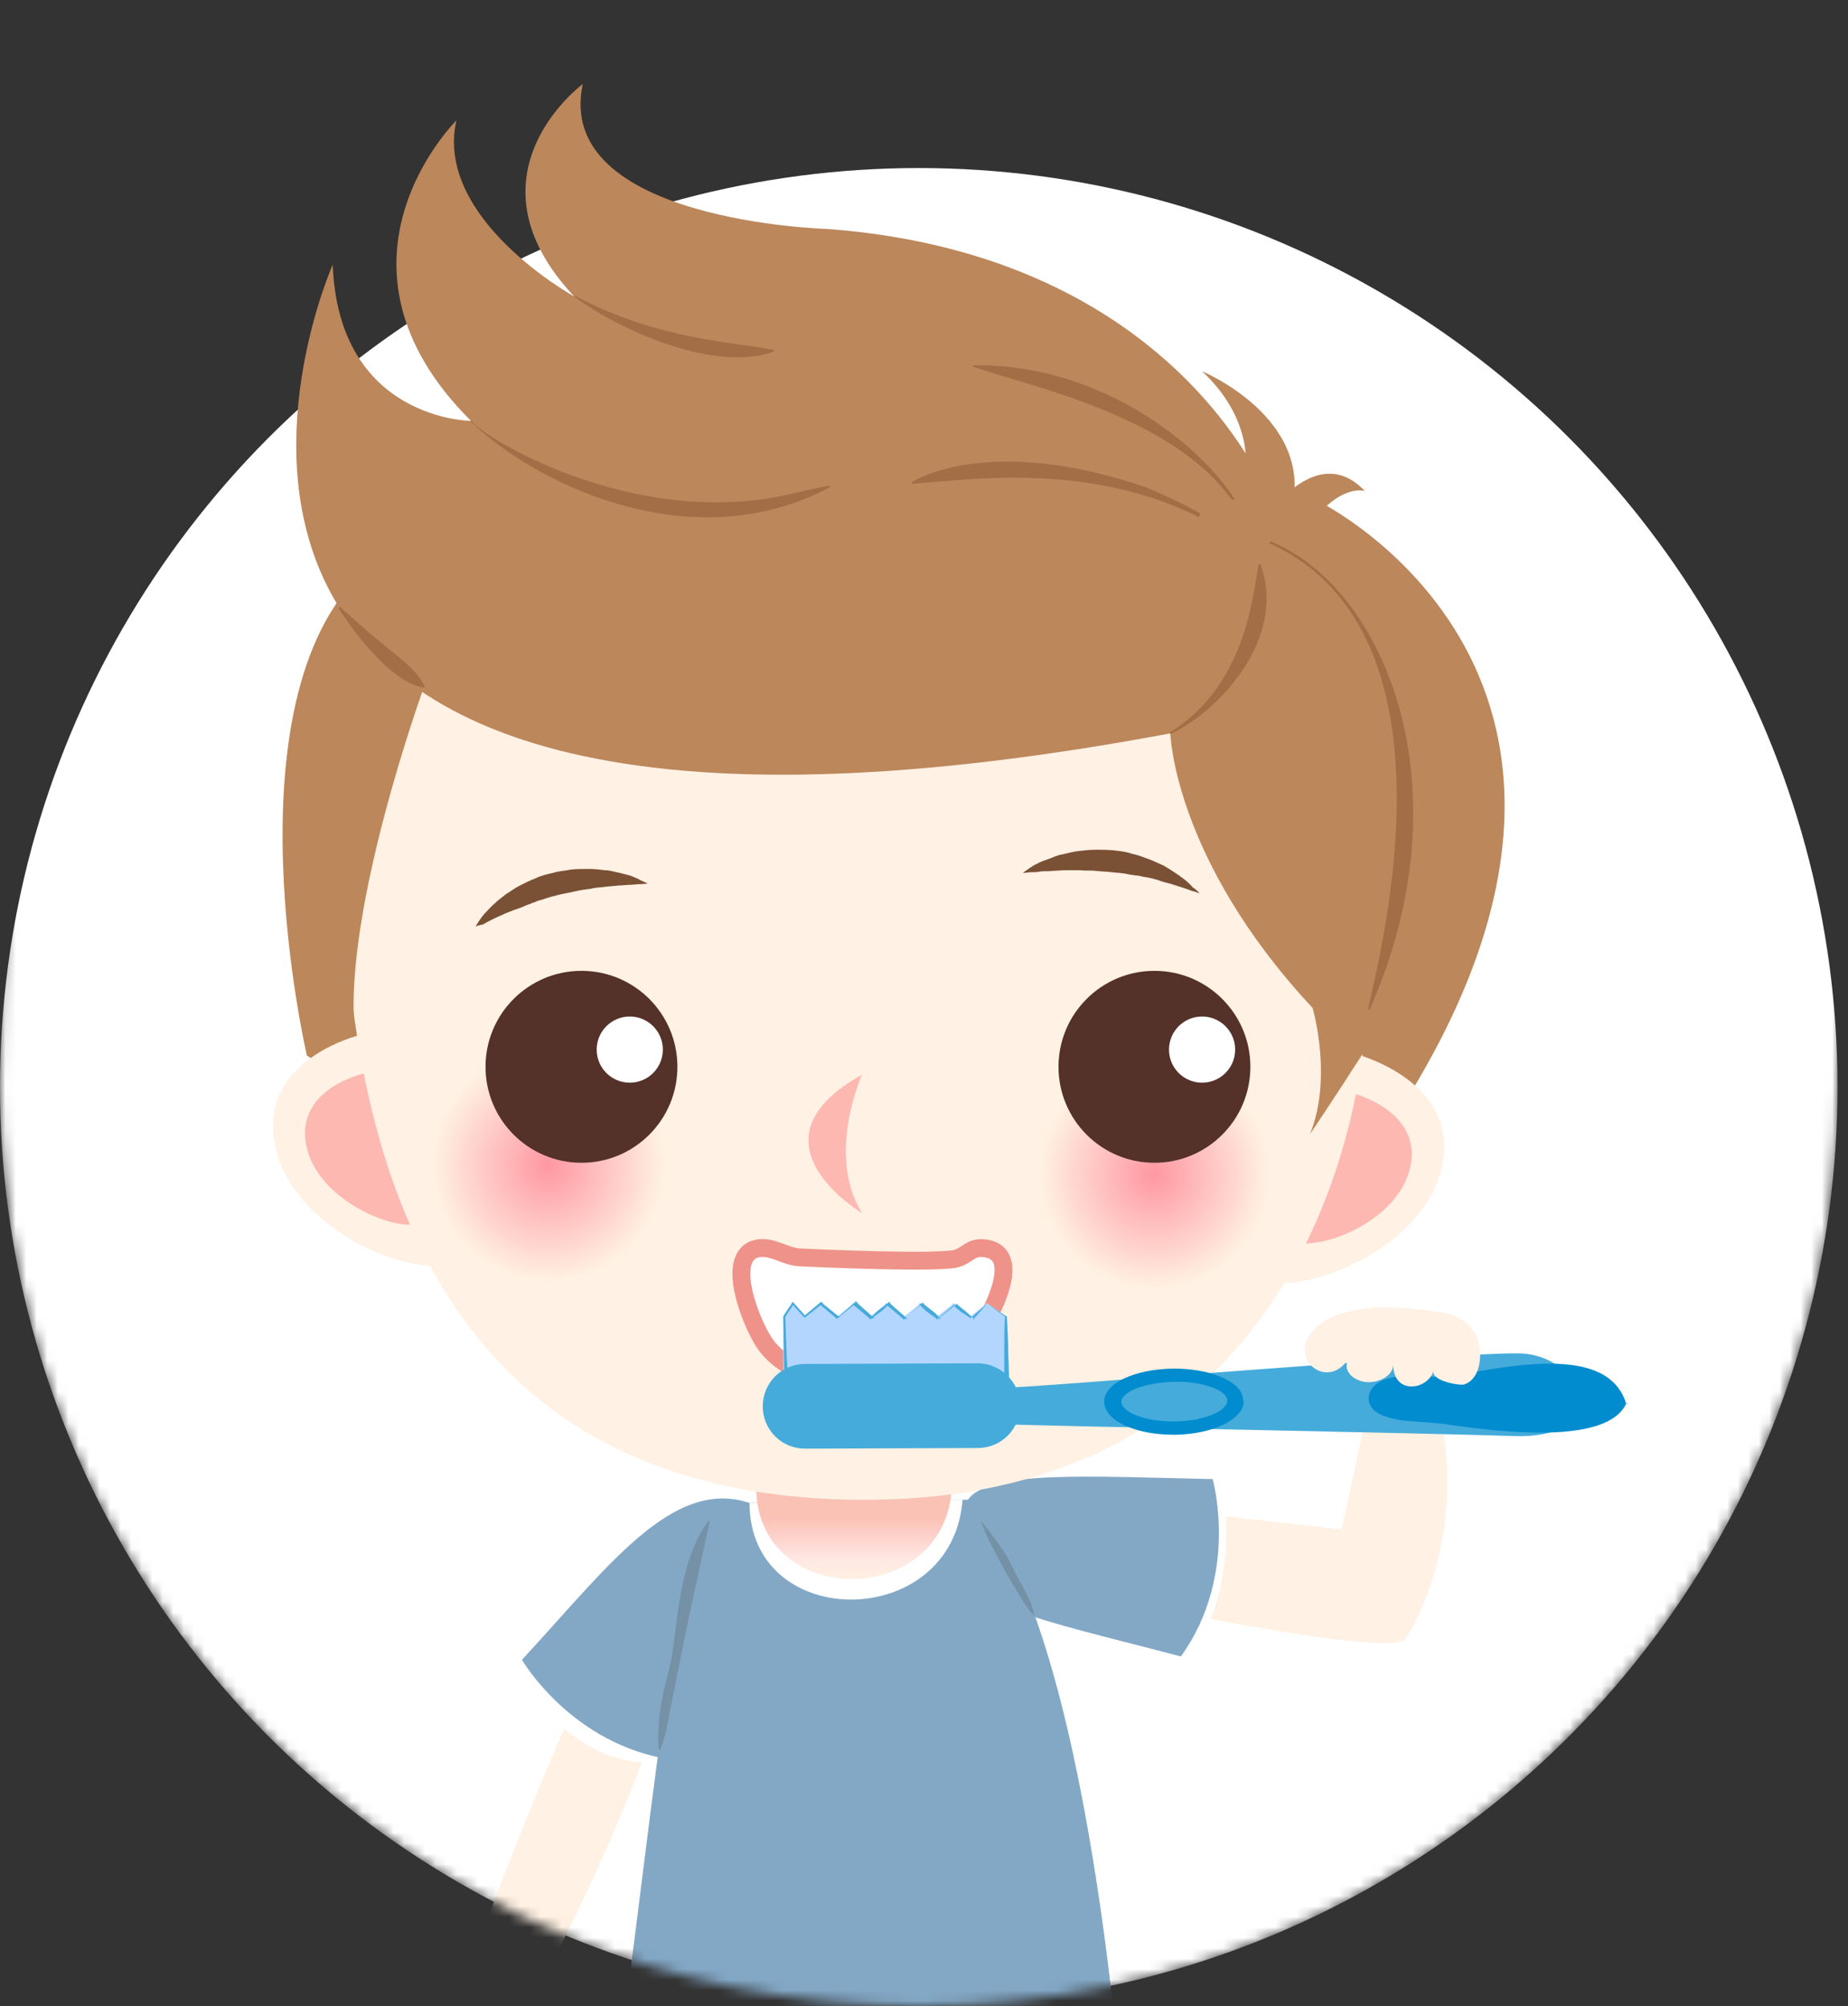 <svg width="176" height="191" viewBox="0 0 176 191" fill="none" xmlns="http://www.w3.org/2000/svg">
<rect x="0" y="0" width="176" height="191" fill="#333333" stroke="none"/>
<mask id="mask0" mask-type="alpha" maskUnits="userSpaceOnUse" x="0" y="0" width="176" height="191">
<path d="M175 103.5C175 151.825 135.825 191 87.5 191C39.175 191 0 151.825 0 103.5C0 55.175 14.675 1 63 1C111.325 1 184 -3.5 175 103.5Z" fill="white"/>
</mask>
<g mask="url(#mask0)">
<circle cx="87.5" cy="103.5" r="87.5" fill="white"/>
<path d="M127.779 145.618C127.779 145.618 130.236 134.339 130.488 132.953C132 133.205 137.23 134.717 137.23 134.969C139.688 147.572 133.828 156.078 133.828 156.078C132.127 157.843 107.993 152.676 107.993 152.676C107.993 152.676 110.45 145.24 111.017 143.728L127.779 145.618Z" fill="#FFF1E3"/>
<path d="M37.987 209.639C40.822 204.535 43.154 203.967 43.154 203.967C42.712 206.614 44.099 205.291 44.099 205.291C48.384 201.195 47.186 198.17 46.619 197.162C57.835 179.519 64.074 159.67 64.074 159.67C63.002 153.243 59.474 154.188 59.474 154.188C54.622 158.851 41.578 195.839 41.578 195.839C30.866 211.025 37.987 209.639 37.987 209.639Z" fill="#FFF1E3"/>
<path d="M49.707 158.095L49.14 158.788C49.14 158.788 53.172 167.357 61.553 167.862L62.372 166.853C60.23 164.774 62.246 166.034 49.707 158.095Z" fill="white"/>
<path d="M71.383 143.098C64.011 140.64 57.836 149.273 49.707 158.032C49.707 158.032 54.433 166.16 64.011 167.547C71.698 153.81 69.808 157.591 71.383 143.098Z" fill="#83A8C6"/>
<path d="M115.554 140.829L116.437 140.892C116.437 140.892 118.453 151.542 113.034 157.906L112.53 157.717C112.467 154.755 112.656 155.385 115.554 140.829Z" fill="white"/>
<path d="M92.114 142.909C93.878 139.947 103.582 140.577 115.491 140.829C115.491 140.829 118.075 149.903 112.467 157.717C107.489 156.393 102.322 155.196 98.037 153.81C89.152 151.1 92.114 142.909 92.114 142.909Z" fill="#83A8C6"/>
<path d="M71.383 143.098C63.38 147.068 63.633 163.388 58.024 202.518C58.024 202.518 87.892 208.378 107.048 202.392C107.048 202.392 104.023 154.755 92.555 142.783L71.383 143.098Z" fill="#83A8C6"/>
<path d="M71.383 143.098C71.383 155.448 90.728 155.385 91.673 142.783C89.594 142.846 73.651 143.098 71.383 143.098Z" fill="white"/>
<path d="M72.013 141.46C71.95 153.306 90.161 153.306 90.665 141.46H72.013Z" fill="#FFF1E3"/>
<path opacity="0.8" d="M72.013 141.46C71.95 153.306 90.161 153.306 90.665 141.46H72.013Z" fill="url(#paint0_linear)"/>
<path d="M93.374 144.736C93.374 144.736 95.769 147.635 96.399 149.147C96.966 150.47 98.352 152.361 98.478 153.81C97.533 152.865 96.525 150.911 95.832 149.777C95.264 148.769 94.76 147.698 94.193 146.69C93.941 146.185 93.374 144.736 93.374 144.736Z" fill="#7491A5"/>
<path d="M62.75 166.601C62.624 165.404 62.624 163.01 63.569 159.544C64.641 156.078 64.2 149.273 67.476 144.799L67.602 144.862C63.317 164.081 63.758 164.459 62.876 166.601H62.75Z" fill="#7491A5"/>
<path d="M125.51 47.698C125.51 47.698 158.529 63.766 134.584 103.652L126.518 105.606L124.502 95.902C127.716 72.776 127.086 79.582 127.401 65.341L123.179 52.613L125.51 47.698Z" fill="#BC875B"/>
<path d="M29.228 100.502C29.228 100.502 21.351 66.79 34.647 54.377C34.647 54.377 43.343 60.3 43.343 60.741C43.343 61.182 44.351 74.604 44.351 74.604L41.137 90.168C36.348 99.683 38.491 94.705 31.622 102.014L29.228 100.502Z" fill="#BC875B"/>
<path d="M34.962 98.359C34.962 98.359 24.187 100.565 26.266 109.386C28.346 118.208 42.209 122.682 43.595 119.468L34.962 98.359Z" fill="#FFF1E3"/>
<path d="M34.899 102.14C34.899 102.14 27.842 103.589 29.228 109.323C30.614 115.057 39.688 118.019 40.57 115.94L34.899 102.14Z" fill="#FCB8B1"/>
<path d="M128.976 100.313C128.976 100.313 139.625 102.959 137.168 111.655C134.71 120.351 120.658 124.257 119.461 121.044L128.976 100.313Z" fill="#FFF1E3"/>
<path d="M128.85 104.093C128.85 104.093 135.844 105.858 134.206 111.529C132.568 117.2 123.431 119.783 122.612 117.641L128.85 104.093Z" fill="#FCB8B1"/>
<path d="M80.772 142.783C128.787 143.854 130.11 96.784 130.11 96.784C130.11 96.784 142.398 52.234 115.176 50.407C87.955 48.517 58.466 45.303 58.466 45.303C58.466 45.303 45.044 52.108 44.351 53.117C43.658 54.062 32.19 75.234 32.19 75.234C33.198 90.168 30.614 141.712 80.772 142.783Z" fill="#FFF1E3"/>
<path d="M31.686 25.202C31.686 25.202 2.826 90.168 111.522 69.815L120.973 47.635C120.973 47.635 112.404 24.32 78.818 21.8C78.818 21.8 52.669 21.107 55.504 8C55.504 8 43.784 16.633 54.685 28.227C54.685 28.227 41.326 20.855 43.469 11.466C43.469 11.466 29.732 25.013 44.855 40.073C44.855 40.073 32.253 40.01 31.686 25.202Z" fill="#BC875B"/>
<path d="M118.642 43.917C118.642 43.917 119.02 39.569 114.483 35.347C114.483 35.347 125.258 39.821 122.99 48.643C118.138 51.415 118.516 49.777 117.382 46.563C117.256 46.059 118.642 43.917 118.642 43.917Z" fill="#BC875B"/>
<path d="M121.099 48.643C121.099 48.643 125.636 42.153 129.984 46.752C129.984 46.752 127.464 45.87 124.187 50.722C123.809 50.596 120.721 48.643 121.099 48.643Z" fill="#BC875B"/>
<path d="M40.381 65.404C40.381 65.404 32.757 86.324 33.765 98.044C33.765 98.044 27.968 73.659 35.97 57.906L40.381 65.404Z" fill="#BC875B"/>
<path d="M32.379 57.779C37.798 62.758 39.247 63.073 40.444 65.341L40.381 65.467C36.916 64.963 32.946 59.04 32.253 57.906L32.379 57.779Z" fill="#A36D45"/>
<path d="M54.748 28.164C62.813 32.449 70.249 32.575 73.714 33.331V33.457C68.106 35.536 58.969 31.44 54.685 28.227L54.748 28.164Z" fill="#A36D45"/>
<path d="M44.918 40.01C44.918 40.955 60.104 50.785 75.731 46.942C77.18 46.563 78.629 46.312 79.007 46.248L79.07 46.374C65.46 53.621 50.337 45.555 44.855 40.136L44.918 40.01Z" fill="#A36D45"/>
<path d="M118.642 49.84C113.916 39.821 97.785 36.797 92.681 34.906V34.78C106.229 34.591 116.689 44.295 118.768 49.777L118.642 49.84Z" fill="#A36D45"/>
<path d="M118.39 51.793C106.859 43.476 93.122 45.618 86.884 46.059L86.821 45.933C86.821 45.933 93.878 41.144 109.253 46.437C110.072 46.816 114.987 48.769 118.453 51.667L118.39 51.793Z" fill="#A36D45"/>
<path d="M120.91 47.635L115.176 47.508C115.176 47.508 107.741 59.859 107.993 61.056C108.245 62.253 111.459 69.815 111.459 69.815C111.459 69.815 111.774 81.787 125.006 95.965C125.006 95.965 126.96 102.581 124.754 108C124.754 108 127.086 104.534 129.669 100.502C129.732 100.565 156.701 64.585 120.91 47.635Z" fill="#BC875B"/>
<path d="M120.973 51.541C131.748 55.826 139.877 74.919 130.425 96.154L130.299 96.091C131.055 92.121 139.94 60.363 120.91 51.73L120.973 51.541Z" fill="#A36D45"/>
<path d="M111.396 69.752C119.02 65.026 119.335 55.889 119.902 53.684H120.028C122.738 60.993 115.617 68.051 111.459 69.878L111.396 69.752Z" fill="#A36D45"/>
<path opacity="0.8" d="M109.946 122.682C115.932 122.682 120.784 117.83 120.784 111.844C120.784 105.858 115.932 101.006 109.946 101.006C103.961 101.006 99.108 105.858 99.108 111.844C99.108 117.83 103.961 122.682 109.946 122.682Z" fill="url(#paint1_radial)"/>
<path opacity="0.8" d="M52.227 121.863C58.248 121.863 63.129 116.982 63.129 110.962C63.129 104.941 58.248 100.061 52.227 100.061C46.207 100.061 41.326 104.941 41.326 110.962C41.326 116.982 46.207 121.863 52.227 121.863Z" fill="url(#paint2_radial)"/>
<path d="M55.378 110.71C60.424 110.71 64.515 106.619 64.515 101.573C64.515 96.527 60.424 92.436 55.378 92.436C50.332 92.436 46.241 96.527 46.241 101.573C46.241 106.619 50.332 110.71 55.378 110.71Z" fill="#543129"/>
<path d="M59.978 103.085C61.718 103.085 63.129 101.675 63.129 99.935C63.129 98.195 61.718 96.784 59.978 96.784C58.238 96.784 56.827 98.195 56.827 99.935C56.827 101.675 58.238 103.085 59.978 103.085Z" fill="white"/>
<path d="M109.946 110.71C114.992 110.71 119.083 106.619 119.083 101.573C119.083 96.527 114.992 92.436 109.946 92.436C104.9 92.436 100.81 96.527 100.81 101.573C100.81 106.619 104.9 110.71 109.946 110.71Z" fill="#543129"/>
<path d="M114.483 103.085C116.223 103.085 117.634 101.675 117.634 99.935C117.634 98.195 116.223 96.784 114.483 96.784C112.743 96.784 111.333 98.195 111.333 99.935C111.333 101.675 112.743 103.085 114.483 103.085Z" fill="white"/>
<path d="M82.095 102.329C82.095 102.329 78.629 109.953 82.095 115.498C82.095 115.498 70.627 108.693 82.095 102.329Z" fill="#FCB8B1"/>
<path d="M45.296 88.214C45.296 88.214 45.422 87.962 45.737 87.521C45.863 87.332 46.052 87.08 46.304 86.828C46.556 86.576 46.808 86.261 47.123 86.009C47.439 85.694 47.817 85.442 48.195 85.127C48.636 84.875 49.014 84.56 49.518 84.308C50.022 84.056 50.526 83.803 51.03 83.615C51.534 83.362 52.101 83.236 52.669 83.11C53.236 82.921 53.803 82.921 54.37 82.795C54.937 82.732 55.504 82.732 56.071 82.732C56.638 82.732 57.142 82.795 57.647 82.858C58.151 82.858 58.592 83.047 59.033 83.11C59.474 83.236 59.852 83.299 60.167 83.425C60.482 83.552 60.797 83.677 60.986 83.803C61.427 83.993 61.679 84.119 61.679 84.119C61.679 84.119 61.364 84.182 60.923 84.182C60.671 84.182 60.356 84.245 60.041 84.245C59.726 84.245 59.348 84.308 58.907 84.308C58.529 84.371 58.088 84.371 57.647 84.434C57.205 84.497 56.701 84.497 56.26 84.623C55.756 84.686 55.252 84.749 54.748 84.875C54.244 85.001 53.74 85.064 53.236 85.19C52.732 85.316 52.227 85.442 51.723 85.631C51.471 85.694 51.219 85.757 50.967 85.883C50.715 85.946 50.526 86.072 50.274 86.135C49.833 86.324 49.392 86.513 48.951 86.639C48.51 86.828 48.132 86.954 47.754 87.143C46.998 87.458 46.43 87.773 45.989 88.025C45.548 88.088 45.296 88.214 45.296 88.214Z" fill="#7A5135"/>
<path d="M114.231 85.064C114.231 85.064 113.979 84.938 113.475 84.812C113.034 84.623 112.341 84.434 111.585 84.181C111.207 84.055 110.766 83.993 110.324 83.803C109.883 83.677 109.442 83.551 108.938 83.488C108.686 83.425 108.434 83.362 108.182 83.362C107.93 83.299 107.678 83.299 107.426 83.236C106.922 83.11 106.418 83.11 105.914 83.047C105.41 82.984 104.905 82.984 104.401 82.921C103.897 82.858 103.393 82.921 102.889 82.858C102.385 82.858 101.944 82.858 101.44 82.858C100.999 82.858 100.558 82.921 100.18 82.921C99.801 82.984 99.423 82.921 99.045 82.984C98.73 83.047 98.415 83.047 98.163 83.047C97.659 83.11 97.407 83.11 97.407 83.11C97.407 83.11 97.659 82.921 98.037 82.669C98.226 82.543 98.478 82.354 98.793 82.228C99.108 82.039 99.486 81.913 99.864 81.787C100.243 81.661 100.684 81.409 101.188 81.346C101.692 81.22 102.196 81.094 102.7 81.031C103.267 80.968 103.771 80.905 104.401 80.905C104.968 80.905 105.536 80.905 106.103 80.968C106.67 81.031 107.237 81.094 107.804 81.283C108.371 81.409 108.875 81.598 109.379 81.787C109.883 81.976 110.387 82.228 110.829 82.417C111.27 82.669 111.648 82.921 112.026 83.173C112.404 83.425 112.719 83.677 112.971 83.867C113.223 84.118 113.475 84.308 113.601 84.497C114.105 84.812 114.231 85.064 114.231 85.064Z" fill="#7A5135"/>
<path d="M72.013 118.901C73.399 118.523 74.786 119.657 76.172 119.72C77.432 119.783 89.909 120.35 91.232 119.783C92.114 119.468 92.492 118.775 93.563 118.838C97.848 119.09 94.13 125.706 92.87 127.471C90.728 130.432 86.947 131.504 83.418 131.504C79.827 131.504 75.416 131.252 73.021 128.164C71.698 126.463 68.925 119.72 72.013 118.901Z" fill="white" stroke="#EF9289" stroke-width="1.701" stroke-miterlimit="10" stroke-linecap="round" stroke-linejoin="round"/>
<path d="M94.004 124.068L92.429 125.328L90.854 124.068L89.278 125.328L87.703 124.068L86.128 125.328L84.49 124.068L82.914 125.328L81.339 124.068L79.764 125.328L78.188 124.068L76.613 125.328L75.605 124.068L74.597 125.328V132.323L96.021 132.26L95.832 125.328L94.004 124.068Z" fill="#B3D6FF"/>
<path d="M94.004 124.131L92.492 125.454L92.429 125.517L92.366 125.454C91.799 125.076 91.295 124.824 90.728 124.194H90.917L89.341 125.517L89.216 125.643L89.089 125.454C88.522 125.076 88.018 124.761 87.514 124.131H87.829L86.254 125.454L86.065 125.643L85.876 125.454L84.3 124.131H84.679C84.174 124.761 83.607 125.076 83.103 125.454L82.914 125.643L82.725 125.454L81.15 124.131H81.465L79.827 125.454L79.701 125.58L79.575 125.454L77.999 124.131H78.314L76.739 125.391L76.613 125.454L76.55 125.391L75.416 124.131H75.605C75.353 124.572 75.038 124.95 74.786 125.391V125.328L74.912 128.794L75.101 132.26L74.912 132.071C78.44 132.008 81.906 131.945 85.435 131.945C87.199 131.945 88.963 131.945 90.665 131.945C92.429 131.945 94.193 131.945 95.895 132.008L95.643 132.26C95.643 131.125 95.643 129.928 95.643 128.794C95.643 127.66 95.643 126.463 95.706 125.328L95.769 125.391L94.004 124.131ZM94.004 124.131L95.832 125.328H95.895V125.391C95.958 126.526 96.021 127.723 96.021 128.857C96.084 129.991 96.084 131.188 96.147 132.323V132.575H95.895C94.13 132.575 92.366 132.638 90.665 132.638C88.9 132.638 87.136 132.638 85.435 132.638C81.906 132.638 78.44 132.575 74.912 132.512H74.723V132.323L74.66 128.857L74.597 125.391V125.328C74.849 124.887 75.164 124.509 75.416 124.068L75.479 123.942L75.605 124.068L76.739 125.328H76.55L78.125 124.005L78.251 123.942L78.377 124.131L80.016 125.454H79.764L81.339 124.068L81.528 123.879L81.717 124.131L83.292 125.517H82.914C83.418 124.887 83.986 124.509 84.49 124.131L84.679 123.942L84.868 124.194L86.443 125.58H86.128L87.703 124.194L87.892 124.005L88.018 124.194C88.522 124.635 89.089 124.95 89.594 125.58H89.341L90.98 124.257L91.106 124.131L91.232 124.257C91.736 124.698 92.24 125.013 92.807 125.643H92.681L94.004 124.131Z" fill="#45ABDB"/>
<path d="M95.391 132.134C97.785 132.197 137.672 128.794 144.54 128.857C150.778 128.857 153.929 136.986 144.288 136.734C135.025 136.419 99.802 135.788 95.517 135.599L95.391 132.134Z" fill="#45ABDB"/>
<path d="M118.453 133.394C118.453 135.095 115.618 136.545 111.9 136.608C110.199 136.608 108.56 136.356 107.3 135.788C105.914 135.221 105.158 134.339 105.158 133.457C105.158 131.693 108.056 130.369 111.711 130.306C113.412 130.306 114.987 130.558 116.185 131.063C117.571 131.63 118.39 132.386 118.39 133.331C118.453 133.331 118.453 133.394 118.453 133.394ZM106.796 133.457C106.796 133.898 107.3 134.402 108.119 134.717C109.127 135.158 110.451 135.347 111.9 135.347C114.861 135.284 116.878 134.276 116.878 133.394C116.878 133.394 116.878 133.394 116.878 133.331C116.878 132.89 116.374 132.449 115.555 132.134C114.546 131.756 113.223 131.504 111.837 131.567C108.875 131.63 106.796 132.575 106.796 133.457Z" fill="#008CCE"/>
<path d="M138.176 131C136.097 131.315 133.828 130.621 131.812 131.378C130.741 131.756 130.047 132.764 130.488 133.772C130.93 134.717 132.379 135.032 133.387 135.221C134.962 135.41 136.538 135.41 138.113 135.662C143.721 136.482 153.11 137.427 154.874 133.646H155C155 133.646 154.937 133.772 154.937 133.646C154.937 133.52 155 133.646 155 133.646H154.874C153.11 127.912 143.721 130.117 138.176 131Z" fill="#008CCE"/>
<path d="M97.155 133.835C97.155 136.04 95.391 137.868 93.122 137.868L76.676 137.931C74.471 137.931 72.643 136.166 72.643 133.898C72.643 131.693 74.408 129.865 76.676 129.865L93.122 129.802C95.328 129.802 97.155 131.63 97.155 133.835Z" fill="#45ABDB"/>
<path d="M137.357 124.95C134.773 124.635 132.253 124.257 129.669 124.635C128.094 124.887 126.456 125.328 125.258 126.463C122.423 129.298 126.456 132.575 128.472 129.298C127.779 130.495 128.85 131.378 129.921 131.567C130.992 131.756 132.568 131.189 132.694 129.991C132.694 131.315 133.513 132.26 134.962 131.945C135.718 131.756 136.348 131.189 136.538 130.495C136.222 131.441 138.932 131.945 139.436 131.819C140.822 131.378 141.137 129.487 140.885 128.227C140.696 126.463 139.121 125.202 137.357 124.95Z" fill="#FFF1E3"/>
</g>
<defs>
<linearGradient id="paint0_linear" x1="81.364" y1="141.452" x2="81.364" y2="150.351" gradientUnits="userSpaceOnUse">
<stop offset="0.328" stop-color="#F9B5AA"/>
<stop offset="0.538" stop-color="#FCC9C3"/>
<stop offset="0.762" stop-color="#FFE3E3"/>
<stop offset="1" stop-color="#FFF1E3"/>
</linearGradient>
<radialGradient id="paint1_radial" cx="0" cy="0" r="1" gradientUnits="userSpaceOnUse" gradientTransform="translate(109.919 111.829) scale(10.815)">
<stop stop-color="#FF8191"/>
<stop offset="1" stop-color="#FFF1E3"/>
</radialGradient>
<radialGradient id="paint2_radial" cx="0" cy="0" r="1" gradientUnits="userSpaceOnUse" gradientTransform="translate(52.218 110.983) scale(10.921)">
<stop stop-color="#FF8191"/>
<stop offset="1" stop-color="#FFF1E3"/>
</radialGradient>
</defs>
</svg>
